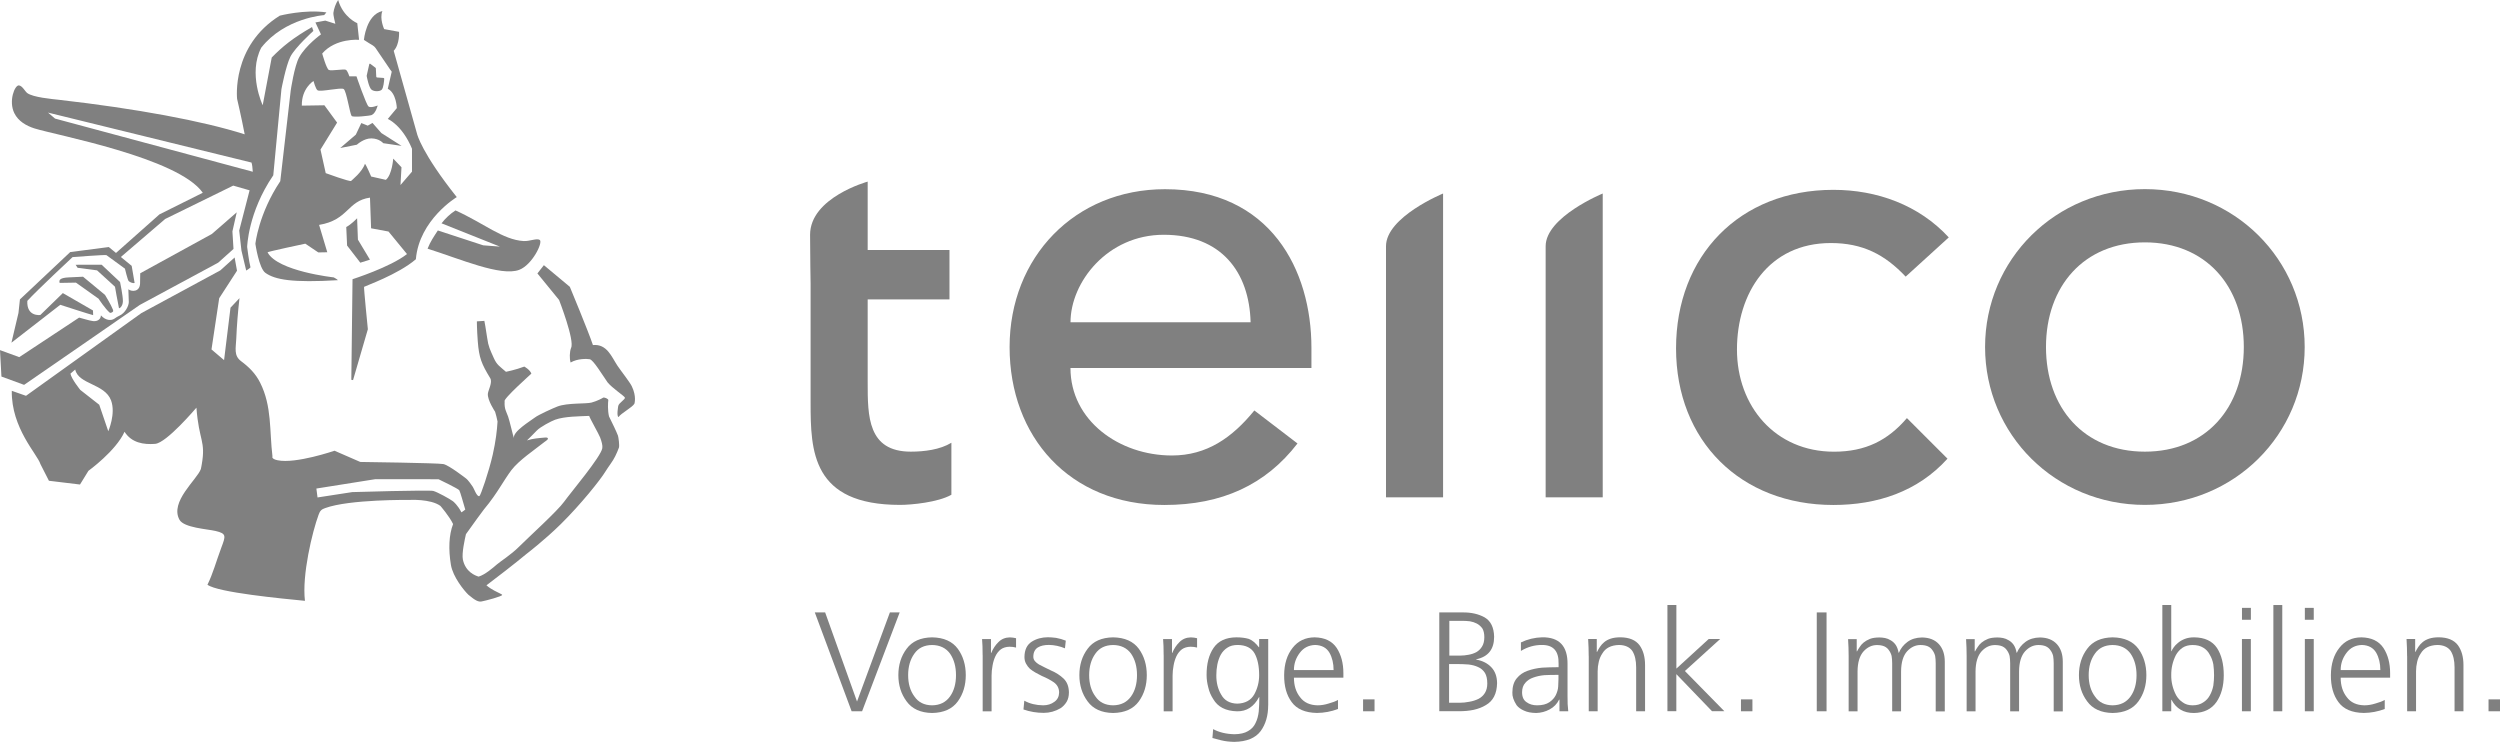 <?xml version="1.0" encoding="UTF-8" standalone="no"?><!DOCTYPE svg PUBLIC "-//W3C//DTD SVG 1.1//EN" "http://www.w3.org/Graphics/SVG/1.1/DTD/svg11.dtd"><svg width="100%" height="100%" viewBox="0 0 2608 774" version="1.1" xmlns="http://www.w3.org/2000/svg" xmlns:xlink="http://www.w3.org/1999/xlink" xml:space="preserve" xmlns:serif="http://www.serif.com/" style="fill-rule:evenodd;clip-rule:evenodd;stroke-linejoin:round;stroke-miterlimit:2;"><g><g><path d="M339.333,21.5l-10.291,1.917l5.791,12.458c0,0 -15.541,11.125 -22.666,23.75c-5.084,9 -8.875,34.708 -8.875,34.708l-10.917,94.709c-22.708,34 -25.958,65.333 -25.958,65.333c-0,0 3.666,25.458 10.458,30.292c10.083,7.166 28.125,10.458 75.667,7.625c-0.875,-1.084 -4.417,-2.917 -4.417,-2.917c0,0 -58.583,-6.375 -69,-26.125c-0.667,-0.583 39.375,-9.042 39.375,-9.042l13.542,9.125l9.375,-0.166l-8.542,-28.542c30.792,-5.125 29.208,-25.042 53.083,-28.458l1.167,32l18.167,3.375l19.291,23.5c-17.708,13.833 -56.875,26.208 -56.833,26.25l-1.25,104.916l1.792,0.334l15.458,-53.084c0,0 -4.375,-43.583 -3.958,-44.208c0.375,-0.583 35.416,-12.792 54.041,-28.792c3.5,-41.333 42.667,-64.833 42.667,-64.833c-36.792,-46.25 -41.375,-65.75 -41.375,-65.75l-24.417,-86.875c6.459,-6.792 5.584,-19.792 5.584,-19.792l-15.542,-2.833c0,-0 -5.042,-10.875 -1.833,-18.833c-16.959,3.75 -19.292,30.083 -19.292,30.083c1.75,1.125 3.542,2.25 5.292,3.375c2.5,1.583 5.291,2.708 7,5.292c1.041,1.583 2.125,3.166 3.208,4.75c2.75,4.083 5.542,8.125 8.292,12.208c1.25,1.833 2.5,3.667 3.708,5.5c0.208,0.292 1.583,1.833 1.5,2.167l-4.083,17.708c9,4.542 9.416,20.167 9.416,20.167l-9.416,11.291c-0,0 14.916,6.209 25.25,31.084l-0,23.916l-12,13.959l1.041,-18.542l-8.625,-9.042c0,0 -1.166,16.834 -7.666,22.167l-15.334,-3.458c0,-0 -5.25,-12.334 -6.5,-13.292c-2.958,8.75 -13.583,16.917 -14.416,17.875c-1.042,1.208 -26.5,-8.125 -26.5,-8.125l-5.459,-24.583l17.334,-28.125l-13.25,-18.084c-0,0 -14.834,0.209 -23.542,0.375c-0.417,-18.041 12.167,-25.708 12.167,-25.708c-0,-0 2.291,8.5 4.25,9.708c3.208,1.959 24.333,-3.25 27.25,-1.291c2.916,1.958 6.5,26.083 8.291,28.083c1.542,1.708 19.042,-0.167 20.917,-1c4.292,-1.875 6.25,-9.958 6.25,-9.958c0,-0 -7.083,2.916 -9.5,1.083c-2.458,-1.792 -12.625,-31.458 -12.625,-31.458l-7.417,-0c0,-0 -1.75,-5.5 -3.5,-6.792c-1.75,-1.292 -15.416,1.458 -17.958,0.083c-2.542,-1.375 -6.875,-17.125 -6.875,-17.125c14.167,-16.375 38.458,-14.291 38.458,-14.291l-1.875,-17.334c0,0 -14.666,-5.958 -19.958,-24.208c-2.458,3.583 -4.417,9 -4.958,13.417c-0.292,2.333 2.041,11.416 2.041,11.416l-10.5,-3.333Z" style="fill:#808080;"/><path d="M400,81.292l-6.667,-0.459c-0.458,-0.041 -0.833,-0.416 -0.833,-0.875l-0.417,-8.666c0,-0.209 -0.125,-0.375 -0.25,-0.5l-5.541,-4.209c-0.375,-0.291 -0.959,-0.083 -1.084,0.375l-2.666,11.917c-0.042,0.167 -0.042,0.333 -0,0.542c0.333,1.791 2.333,12.125 5.125,14.208c3.041,2.25 8.708,1.792 10.5,0c1.916,-1.875 2.5,-9.125 2.666,-11.5c-0.083,-0.417 -0.416,-0.792 -0.833,-0.833" style="fill:#808080;"/><path d="M659.042,402.833c-2.084,-4.291 -12.167,-17.125 -14.917,-21.333c-6.167,-9.333 -10.917,-22.917 -25.583,-21.542c-4.875,-14.583 -24.084,-60.75 -24.084,-60.75l-27.083,-22.583l-6.75,8.625l22.625,27.708c-0,0 16.542,42.5 12.458,50.042c-1.541,4 -1.708,11.167 -0.458,15.167c7.375,-4.292 16.958,-3.917 19.958,-3.417c3.709,0.625 12.834,15.875 18.667,24.208c5.083,6.125 17.125,13.917 17.958,15.709c0.875,1.791 -6.125,5.458 -6.875,8.75c0,-0 -2,10.875 0.292,11.625c2.333,-3.709 14.458,-10.125 16.542,-13.875c-0,-0 2.541,-7.417 -2.75,-18.334" style="fill:#808080;"/><path d="M635.333,434.417c-1.541,-6.334 -1.125,-14.459 -0.75,-16.917c0.25,-1.542 -4.375,-3.292 -5.375,-2.667c-0.833,0.542 -6.041,3.5 -12.166,5.125c-5.792,1.542 -24.875,0.125 -35.375,4.042c-4.375,1.667 -20.084,8.708 -23.834,11.667c-4,3.166 -23.5,14.708 -21.666,21.583c-1,-2.667 -4.542,-18.375 -6.125,-22.75c-1.834,-5.125 -4.125,-8 -3.584,-15.708c-2.625,-1.959 28.459,-29.417 27.875,-29.042c-1.458,-4.125 -7.375,-7.333 -7.375,-7.333c-9.125,3.458 -19.125,5.458 -19.125,5.458c-6.5,-5.708 -9.458,-7.083 -12.708,-14.375c-3.875,-8.75 -5.708,-12.042 -6.875,-20.875c-1.25,-9.25 -2.958,-17.875 -2.958,-17.875l-7.792,0.5c-0.042,-0.5 0,8.792 0.917,20.792c1.333,17.25 3.833,23.416 13,38.5c2.625,4.291 -2.084,12.416 -2.459,16.083c-0.708,6.667 7.542,18.917 7.542,18.917c0.917,2.916 1.792,6.541 2.542,10.208c-0.542,9.083 -1.834,20.5 -5,34.5c-4.167,18.333 -12.667,42.708 -13.875,43.25c-2.792,1.292 -5.834,-8.625 -7.5,-10.417c-0,0 -4.167,-6.375 -6.75,-8.125c-0,0 -17.5,-13.625 -23.375,-14.833c-5.917,-1.167 -86.709,-2.208 -86.709,-2.208l-26.875,-11.709c0,0 -40.375,13.875 -59.291,9.959c-7.042,-1.459 -5.417,-4 -5.417,-4c-3.292,-26.625 -0.375,-52.209 -12.917,-77.042c-4.833,-9.542 -11.458,-16.083 -19.875,-22.375c-7.75,-5.792 -5.416,-13.625 -5,-23.083c0.584,-14.209 1.75,-28.459 3.375,-42.625l-9.375,9.958l-6.708,54.708l-13.125,-11.166l8.042,-53.417l18.583,-28.708l-2.5,-13.792l-14.917,13.458l-82.333,44.542l-120.375,86.292l-14.833,-5.209c-0.584,39.042 26.791,66.25 29.875,76.417l8.875,17.417l32.416,3.916l8.792,-14.291c0,-0 28.708,-20.75 37.667,-40.75c7.333,11.583 19.958,13.583 31.916,12.625c11.959,-0.917 42.584,-37.25 43.084,-37.75c2.625,35 9.916,34.333 5.541,59.25c-0.125,0.625 -0.25,1.25 -0.333,1.833c-0.167,0.917 -0.375,1.917 -0.583,2.917c-3.875,10.958 -32.75,34.166 -22.292,52.958c4.625,8.333 29.167,9.667 37.625,11.667c11.625,2.75 10.583,5.166 5.958,17.5c-5.458,14.625 -8.708,27.083 -14.416,38.583c10.541,8.042 77.625,14.458 101.708,16.792c-3.25,-26.834 7.708,-72.167 14.25,-89.834c0.625,-1.625 1.292,-3.291 2.5,-4.5c1.167,-1.208 2.792,-1.833 4.333,-2.416c25.375,-9.292 87.834,-8.5 87.834,-8.5c-0,-0 21.916,-1.334 32.375,6.208c-0,0 9.291,10.667 13.25,18.958c-4.417,11.375 -4.917,26.417 -2.292,42.459c2.083,12.75 13.958,27.208 18.25,31.291c7.083,5.959 10.417,7.625 13.75,7c4.292,-0.791 21.5,-5.333 21.5,-6.833c-0,-0.667 -3.625,-2 -8.083,-4.417c-1.209,-0.666 -2.5,-1.375 -3.792,-2.208c-1.542,-1 -3.083,-2.125 -4.542,-3.375c8.417,-6.292 31.167,-23.833 41.667,-32.667c-0,0 18.792,-14.333 35.958,-31.25c20.834,-20.541 41.459,-46.375 46.5,-54.791c2.792,-4.667 7.875,-10.917 10.209,-15.917c1.125,-2.375 3.125,-6.583 3.875,-9c0.75,-2.333 -0.5,-11.125 -1,-12.5c-1.709,-4.583 -5.875,-13.042 -9.334,-20.083m-522.375,15.458l-9.416,-27.625l-19.792,-15.5c-0,0 -9.25,-11.417 -10.25,-16.958l4.958,-4.292c3.5,15.75 30.834,14.542 37.417,32.25c5.125,13.833 -2.917,32.125 -2.917,32.125m339.084,62.292c-4.375,-1.209 -84.584,1.208 -84.584,1.208l-36.208,5.583l-1.208,-9.291l61.375,-9.75l66.041,0.041c0,0 20.459,9.75 21.667,11.5c1,1.5 4.25,13.5 6.25,20.167c-1.625,1.25 -3,2.292 -4,2.875c-3.792,-7.417 -8.333,-11.292 -9.042,-11.708c-3.166,-2.375 -15.916,-9.417 -20.291,-10.625m176.291,-44.584c-1.583,9.167 -32.708,45.917 -39.875,55.875c-6.75,9.459 -36.583,36.542 -47.625,47.5c-7.791,7.709 -18.708,14.625 -22.416,17.834c-4.167,3.583 -12.375,10.75 -19.125,12.75c-3.584,-1.084 -13.625,-4.834 -16.417,-17.75c-1.292,-6.75 2,-21.25 3.208,-26.542c7.167,-10.042 17.417,-24.25 18.834,-25.917c7.208,-8.458 13.583,-18.125 16.375,-22.541c3.5,-5.542 9.25,-14.5 12.208,-18.334c8.083,-10.5 23.958,-21 34.708,-29.541c0.5,-0.417 2.625,-1.75 2.959,-2.292c0.333,-0.542 0.666,-1.167 0.208,-1.625c-0.667,-0.792 -2.292,-0.583 -3.333,-0.5c-6.042,0.542 -12.125,0.958 -18.292,2.958c2.958,-2.958 7.375,-7.208 10.167,-10.208c3.583,-3.875 15.333,-10 19.166,-11.375c10,-3.583 25.25,-3.5 35.542,-4c0.958,3.042 10.042,18.833 11.417,22.458c1.541,4.167 2.791,8.334 2.291,11.25" style="fill:#808080;"/><path d="M121,263.875l-7.5,-6.167l-40.25,5.25l-52.458,49.375l-1.542,14.167l-7.333,31l50.958,-39.542c-0,0 31.208,10.167 34.292,10.792l-0.167,-4.875l-31.458,-18.125l-23.459,22.833c0,0 -14.416,2.167 -13.583,-14.708c9.75,-10.75 47.208,-45.667 47.208,-45.667c0,0 34.459,-2.666 35.334,-2.041c0.875,0.625 19.291,14.083 19.291,14.083c0,0 2.75,11.583 3.834,12.875c1.083,1.25 4.708,2.75 6.25,2l-3.042,-17.792l-11.292,-9.25l46.25,-39.666l70.959,-34.792l17.083,4.917l-10.833,41.958l2.333,20.875l4.958,20.875c0,0 4.625,-2.833 4.459,-3.5c-1.542,-5.5 -3.459,-21.083 -3.459,-21.083c0,-0 0.792,-36.084 27.25,-74.792l8.5,-89.833c0,-0 4.542,-24.25 9.334,-33.834c4.916,-9.791 24,-26.958 24,-26.958c-0,0 -0.792,-1.875 -1.417,-4.042c-20.083,11.5 -30.958,20.459 -42.042,31.792l-9.416,49.792c-0,-0 -15.542,-32.875 -1.5,-60.084c24.708,-31.25 65.625,-33.958 65.625,-33.958l2.333,-2.833c-22.542,-3.334 -48.625,3.416 -48.625,3.416c-50.75,31.584 -44.542,86.792 -44.542,86.792c0,0 4.5,19 7.917,37c-43.708,-14 -113.708,-26.875 -193.583,-36c-7,-0.792 -27.417,-2.542 -33.334,-7.125c-2.25,-1.75 -5.125,-7.667 -8.666,-7.917c-4.292,-0.333 -10.959,16.292 -4.709,29c4.125,8.375 12.417,13.125 20.875,15.834c22.167,7.041 150.167,30.541 175.709,67.166l-45.209,22.542l-45.333,40.25Zm-63.583,-140.167l-7.334,-6.25l212.292,52.125c0.792,2.709 0.958,4.75 1.333,9.584l-206.291,-55.459Z" style="fill:#808080;"/><path d="M385.917,270.875l-12.542,-20.875l-0.833,-22.292c-0,0 -6.334,6.584 -11.334,9.125l0.875,19.334l13.792,17.875l10.042,-3.167Z" style="fill:#808080;"/><path d="M388.583,128.25l-4.958,2.833l-6.708,-2.708l-5.709,12.083l-16.291,13.959l17.375,-3.459c-0,0 7.166,-6.75 15.25,-6.583c8.291,0.167 12.25,5 12.25,5l19.166,2.833l-21.125,-13.416l-9.25,-10.542Z" style="fill:#808080;"/><path d="M124.083,321.333c0.209,0.917 4.042,-1.5 4.125,-7.125c0.084,-5.625 -2.958,-19.958 -2.958,-19.958l-19.208,-18.083l-27.167,0.041l2.083,3.167l20.292,2.667l18.708,17.083c-0.041,0.042 2.875,16.417 4.125,22.208" style="fill:#808080;"/><path d="M145.958,318.042l81.625,-44l16,-14.334l-1.125,-18.291l4.5,-19.917l-25.875,22.542l-74.791,41.041l-0.167,10.625c-0.292,8.959 -8.708,8.834 -12.208,6.084l0.458,13.375c-0.083,4.083 -3.792,11.416 -9.625,14.083c-2.375,1.083 -3.333,1.792 -5.5,3.25c-3.042,2.083 -8.917,2.167 -13.958,-3.5c-0.084,4.625 -4.625,7.125 -10.084,5.625c-0.125,0.25 -12.666,-3.292 -12.666,-3.292l-62.459,41.25l-20.083,-7.333l1.5,27.583l23.625,8.667c0,0 120.792,-83.25 120.833,-83.458" style="fill:#808080;"/><path d="M86.625,288.667l-15.042,0.708c-8.541,0.417 -10.458,2.5 -9.333,5.75l16.958,-0.292l23.625,16.792c0,-0 6.875,10.625 11.709,14.583c0.708,0.584 2.708,-0.375 3.291,-1.166c0.417,-0.584 0.209,-1.375 -0.041,-2.042c-1.834,-4.917 -8.25,-15.375 -8.25,-15.375l-22.917,-18.958Z" style="fill:#808080;"/><path d="M460.583,232.958l60.917,24.292l-17.417,-1.333l-47.333,-15.5c-4.167,6.416 -7.792,11.583 -10.708,19c34.333,10.833 76.5,29.291 95.583,22.083c13.583,-5.125 25.125,-28.792 21.417,-31.208c-3.084,-2.042 -10.292,1.5 -16.75,1.166c-21.667,-1.208 -41.959,-18.833 -71.125,-31.958c-5.709,3.667 -10.5,8.25 -14.584,13.458" style="fill:#808080;"/><path d="M899.333,742l-10.916,0l-38.417,-103.125l10.792,0l33.25,92.958l34.291,-92.958l10.209,0l-39.209,103.125Z" style="fill:#808080;fill-rule:nonzero;"/><path d="M937.167,704.333c-0,-10.75 2.875,-19.875 8.583,-27.5c5.708,-7.791 14.583,-11.75 26.583,-11.958c12.209,0.208 21.167,4.208 26.875,11.958c5.5,7.584 8.292,16.75 8.292,27.5c0,10.542 -2.75,19.667 -8.292,27.334c-5.708,7.875 -14.666,11.916 -26.875,12.125c-12,-0.209 -20.875,-4.25 -26.583,-12.125c-5.708,-7.709 -8.583,-16.792 -8.583,-27.334m10.208,0c0,8.959 2.167,16.334 6.5,22.167c4.125,6.125 10.292,9.208 18.458,9.292c8.167,-0.084 14.417,-3.209 18.75,-9.292c4.125,-5.792 6.209,-13.208 6.209,-22.167c-0,-8.958 -2.084,-16.458 -6.209,-22.458c-4.333,-5.917 -10.583,-8.917 -18.75,-9c-8.166,0.083 -14.333,3.083 -18.458,9c-4.333,6 -6.5,13.5 -6.5,22.458" style="fill:#808080;fill-rule:nonzero;"/><path d="M1025.08,683.5c0,-7 -0.208,-12.625 -0.583,-16.833l9.292,-0l-0,14.5l0.291,-0c1.792,-4.417 4.292,-8.209 7.542,-11.375c3.167,-3.167 7.083,-4.792 11.833,-4.875c2.459,0.083 4.625,0.375 6.5,0.875l0,9.75c-2.083,-0.584 -4.333,-0.875 -6.791,-0.875c-3.625,0.083 -6.667,1 -9,2.666c-2.375,1.792 -4.292,4.209 -5.75,7.25c-1.375,2.959 -2.375,6.167 -2.959,9.625c-0.708,3.625 -1.041,7.209 -1.041,10.625l-0,37.25l-9.292,0l0,-58.583l-0.042,0Z" style="fill:#808080;fill-rule:nonzero;"/><path d="M1088.17,735.792c4.625,-0 8.583,-1.25 11.833,-3.709c3.167,-2.25 4.792,-5.5 4.875,-9.75c-0.083,-4.416 -1.917,-7.916 -5.458,-10.5c-3.542,-2.458 -7.75,-4.666 -12.542,-6.666c-2.25,-1.084 -4.417,-2.209 -6.5,-3.417c-2.083,-1.167 -4.042,-2.5 -5.917,-4c-1.666,-1.583 -3.041,-3.417 -4.125,-5.458c-1.083,-1.959 -1.625,-4.292 -1.625,-6.959c0.084,-7.5 2.667,-12.791 7.667,-15.958c4.833,-3.042 10.458,-4.583 16.833,-4.583c2.167,-0 4.959,0.208 8.417,0.625c3.458,0.625 6.833,1.583 10.208,2.916l-0.875,8c-5.416,-2.25 -11,-3.458 -16.708,-3.541c-4.833,-0 -8.667,0.875 -11.542,2.625c-1.458,0.875 -2.625,2.125 -3.416,3.666c-0.875,1.584 -1.334,3.625 -1.334,6.167c0,1.583 0.542,3.042 1.625,4.417c1.084,1.291 2.5,2.458 4.292,3.541c1.792,1 3.792,2 6.042,3.084c2.25,1 4.5,2.083 6.666,3.25c4.917,2.083 9.209,4.833 12.875,8.291c3.625,3.459 5.5,8.25 5.625,14.375c0,3.959 -0.791,7.25 -2.375,9.917c-1.666,2.75 -3.791,5 -6.333,6.667c-5.5,3.25 -11.375,4.875 -17.583,4.875c-7.292,-0 -14.334,-1.167 -21.125,-3.542l0.875,-9.167c5.708,3.167 12.25,4.75 19.625,4.834" style="fill:#808080;fill-rule:nonzero;"/><path d="M1126,704.333c0,-10.75 2.875,-19.875 8.583,-27.5c5.709,-7.791 14.584,-11.75 26.584,-11.958c12.208,0.208 21.166,4.208 26.875,11.958c5.5,7.584 8.291,16.75 8.291,27.5c0,10.542 -2.75,19.667 -8.291,27.334c-5.709,7.875 -14.667,11.916 -26.875,12.125c-12,-0.209 -20.875,-4.25 -26.584,-12.125c-5.708,-7.709 -8.583,-16.792 -8.583,-27.334m10.208,0c0,8.959 2.167,16.334 6.5,22.167c4.125,6.125 10.292,9.208 18.459,9.292c8.166,-0.084 14.416,-3.209 18.75,-9.292c4.125,-5.792 6.208,-13.208 6.208,-22.167c0,-8.958 -2.083,-16.458 -6.208,-22.458c-4.334,-5.917 -10.584,-8.917 -18.75,-9c-8.167,0.083 -14.334,3.083 -18.459,9c-4.333,6 -6.5,13.5 -6.5,22.458" style="fill:#808080;fill-rule:nonzero;"/><path d="M1213.92,683.5c-0,-7 -0.209,-12.625 -0.584,-16.833l9.292,-0l0,14.5l0.292,-0c1.791,-4.417 4.291,-8.209 7.541,-11.375c3.167,-3.167 7.084,-4.792 11.834,-4.875c2.458,0.083 4.625,0.375 6.5,0.875l-0,9.75c-2.084,-0.584 -4.334,-0.875 -6.792,-0.875c-3.625,0.083 -6.667,1 -9,2.666c-2.375,1.792 -4.292,4.209 -5.75,7.25c-1.375,2.959 -2.375,6.167 -2.958,9.625c-0.709,3.625 -1.042,7.209 -1.042,10.625l0,37.25l-9.292,0l0,-58.583l-0.041,0Z" style="fill:#808080;fill-rule:nonzero;"/><path d="M1322.96,735.792c0,10.75 -2.625,19.708 -7.833,26.875c-5.417,7.291 -14.625,11.041 -27.542,11.25c-4.916,-0.084 -9.5,-0.625 -13.625,-1.625c-4.041,-1 -7.125,-1.792 -9.166,-2.375l0.75,-9.292c6.208,3.333 13.583,5.125 22.166,5.333c6,-0.083 10.75,-1.166 14.167,-3.25c3.542,-1.958 6.167,-4.708 7.833,-8.291c1.792,-3.542 2.917,-7.625 3.417,-12.25c0.375,-4.625 0.583,-9.625 0.583,-14.917l-0.291,0c-5.334,10.042 -12.959,14.958 -22.917,14.792c-11.833,-0.292 -20.083,-4.542 -24.833,-12.709c-2.459,-3.75 -4.209,-7.791 -5.167,-12.125c-1.167,-4.333 -1.792,-8.625 -1.792,-12.875c-0.083,-11.708 2.334,-21.166 7.25,-28.375c4.917,-7.291 12.875,-11 23.792,-11.083c4.917,0 9.25,0.542 13,1.625c3.625,1.375 7.125,4.292 10.5,8.708l0.292,0l-0,-8.583l9.458,0l0,69.167l-0.042,-0Zm-54.083,-31.459c-0.083,7.667 1.583,14.417 5.042,20.25c3.333,6.125 8.916,9.25 16.708,9.459c8.375,-0.209 14.333,-3.459 17.875,-9.75c3.333,-6.125 5.042,-12.75 5.042,-19.959c-0,-9.375 -1.584,-16.875 -4.709,-22.625c-3.25,-5.791 -9.125,-8.75 -17.583,-8.875c-4.417,0 -8.042,0.917 -10.792,2.792c-2.875,1.792 -5.166,4.25 -6.958,7.375c-1.583,2.958 -2.75,6.292 -3.542,10.042c-0.75,3.791 -1.083,7.541 -1.083,11.291" style="fill:#808080;fill-rule:nonzero;"/><path d="M1395.79,739.625c-7.084,2.667 -14.375,4.042 -21.875,4.125c-12.334,-0.208 -21.125,-4 -26.459,-11.375c-5.333,-7.208 -7.916,-16.542 -7.833,-28.083c0.083,-11.709 3.042,-21.209 8.875,-28.5c5.625,-7.209 13.25,-10.834 22.917,-10.917c10.541,0.208 18.208,3.875 23.041,11.083c4.625,7.084 6.959,15.875 6.959,26.292l-0,4.708l-51.584,0c0,8.167 2.125,14.917 6.334,20.25c4.125,5.625 10.291,8.459 18.458,8.584c3.625,-0 7.5,-0.625 11.542,-1.917c4.041,-1.083 7.25,-2.333 9.625,-3.708l-0,9.458Zm-4.584,-40.625c0,-6.875 -1.416,-12.917 -4.291,-18.042c-3.042,-5.208 -8.042,-7.916 -14.917,-8.125c-6.792,0.209 -12.167,2.959 -16.125,8.292c-4.042,5.333 -6.042,11.292 -6.042,17.875l41.375,0Z" style="fill:#808080;fill-rule:nonzero;"/><rect x="1421.96" y="729.583" width="11.958" height="12.417" style="fill:#808080;"/><path d="M1501.46,638.875l24.542,0c8.75,-0.083 16.333,1.625 22.75,5.167c6.417,3.75 9.708,10.5 9.917,20.25c-0,13.083 -6.25,20.916 -18.75,23.5l-0,0.291c6.583,1.167 11.875,3.834 15.791,7.959c3.959,4.125 5.959,9.666 6.042,16.541c-0.208,11.042 -4.125,18.709 -11.833,23.042c-3.542,2.167 -7.75,3.792 -12.542,4.875c-4.708,1 -9.833,1.458 -15.375,1.458l-20.542,0l0,-103.083Zm10.209,94.25l10.625,0c3.541,0 7.041,-0.333 10.5,-1.042c3.458,-0.583 6.583,-1.583 9.458,-2.958c2.875,-1.458 5.125,-3.542 6.792,-6.208c1.666,-2.667 2.5,-5.959 2.5,-9.917c-0,-4.625 -0.834,-8.333 -2.5,-11.083c-1.792,-2.75 -4.125,-4.792 -7.084,-6.042c-2.958,-1.375 -6.25,-2.25 -9.916,-2.667c-3.75,-0.291 -7.542,-0.458 -11.375,-0.458l-9,0l-0,40.375Zm0.291,-49.208l11.375,-0c2.875,-0 5.75,-0.292 8.709,-0.875c2.875,-0.5 5.5,-1.375 8,-2.667c2.541,-1.458 4.583,-3.458 6.041,-5.917c1.584,-2.541 2.375,-5.791 2.375,-9.75c0,-3.833 -0.708,-6.875 -2.083,-9.166c-1.583,-2.167 -3.5,-3.834 -5.75,-5.042c-2.25,-1.167 -4.667,-1.958 -7.25,-2.375c-2.667,-0.292 -5.125,-0.458 -7.375,-0.458l-14.042,-0l0,36.25Z" style="fill:#808080;fill-rule:nonzero;"/><path d="M1626.83,729.875l-0.375,0c-2.166,4.417 -5.458,7.833 -9.916,10.208c-4.417,2.375 -9.125,3.584 -14.042,3.709c-5.208,-0.084 -9.458,-0.917 -12.708,-2.5c-3.334,-1.459 -5.917,-3.334 -7.667,-5.625c-3.167,-4.917 -4.625,-9.292 -4.417,-13.167c0,-6.292 1.542,-11.292 4.584,-14.917c2.958,-3.625 6.75,-6.25 11.375,-7.833c4.625,-1.667 9.666,-2.75 15.083,-3.25c5.333,-0.292 10.458,-0.458 15.375,-0.458l1.792,-0l-0,-3.834c0.291,-12.916 -5.417,-19.375 -17.125,-19.375c-7.792,-0.083 -15.167,1.959 -22.167,6.209l-0,-8.875c7,-3.334 14.375,-5.125 22.167,-5.334c17.833,-0.208 26.666,9.167 26.458,28.084l-0,33.25c-0.083,5.708 0.167,11 0.75,15.791l-9.167,0l0,-12.083Zm-0.958,-25.833l-2.667,-0c-4.041,-0 -8.083,0.083 -12.125,0.291c-4.25,0.375 -8.083,1.25 -11.541,2.5c-3.459,1.167 -6.209,3 -8.292,5.459c-2.25,2.458 -3.417,5.75 -3.417,9.916c0,4.834 1.584,8.292 4.709,10.334c2.958,2.166 6.583,3.25 10.916,3.25c5.417,-0 9.709,-1.084 12.875,-3.25c3.042,-2.084 5.25,-4.542 6.667,-7.375c1.458,-3.042 2.333,-6.042 2.5,-9c0.208,-3.042 0.292,-5.584 0.292,-7.542l-0,-4.583l0.083,-0Z" style="fill:#808080;fill-rule:nonzero;"/><path d="M1657.33,684.375c0,-5.792 -0.208,-11.708 -0.583,-17.75l9,0l0,13.458l0.292,0c0.875,-1.791 1.916,-3.541 3.083,-5.333c1.167,-1.792 2.667,-3.417 4.417,-4.875c1.875,-1.583 4.166,-2.792 6.958,-3.708c2.75,-0.875 6.042,-1.334 9.917,-1.334c9.25,0.084 15.916,2.875 19.958,8.292c3.833,5.333 5.75,12.208 5.75,20.667l0,48.166l-9.292,0l0,-45.791c0,-7.209 -1.333,-12.917 -4,-17.125c-2.875,-4.042 -7.5,-6.125 -13.875,-6.209c-8.291,0.209 -14.083,3.167 -17.416,8.875c-1.792,2.667 -3,5.584 -3.709,8.709c-0.791,3.25 -1.166,6.541 -1.166,9.916l-0,41.667l-9.292,-0l0,-57.625l-0.042,-0Z" style="fill:#808080;fill-rule:nonzero;"/><path d="M1739.46,631.167l9.334,-0l-0,66.333l33.708,-30.875l11.958,0l-36.791,33.375l41.208,41.958l-12.875,0l-37.25,-38.708l-0,38.708l-9.292,0l0,-110.791Z" style="fill:#808080;fill-rule:nonzero;"/><rect x="1816.17" y="729.583" width="11.958" height="12.417" style="fill:#808080;"/><rect x="1895.25" y="638.875" width="10.208" height="103.125" style="fill:#808080;"/><path d="M2019.33,742.125l0,-50.208c0,-2.75 -0.208,-5.334 -0.583,-7.667c-0.583,-2.25 -1.542,-4.25 -2.792,-5.917c-1.166,-1.791 -2.791,-3.166 -4.875,-4.125c-2.083,-0.875 -4.625,-1.333 -7.666,-1.333c-5.209,0 -9.834,2.167 -13.875,6.5c-4.125,4.542 -6.25,11.542 -6.334,21l0,41.667l-9.291,-0l-0,-50.084c-0,-2.75 -0.209,-5.333 -0.584,-7.666c-0.583,-2.25 -1.541,-4.25 -2.791,-5.917c-1.167,-1.792 -2.792,-3.167 -4.875,-4.125c-2.084,-0.875 -4.625,-1.333 -7.667,-1.333c-5.208,-0 -9.833,2.166 -13.875,6.5c-4.125,4.541 -6.25,11.541 -6.333,21l-0,41.666l-9.292,0l0,-57.625c0,-5.791 -0.208,-11.708 -0.583,-17.75l9,0l-0,12.709l0.291,0.166c0.709,-1.375 1.625,-2.916 2.792,-4.583c1,-1.667 2.375,-3.25 4.125,-4.708c1.792,-1.459 4,-2.75 6.667,-3.834c2.666,-1 5.958,-1.458 9.916,-1.458c1.792,0 3.709,0.208 5.75,0.583c1.959,0.375 3.959,1.167 5.917,2.375c1.958,1.084 3.708,2.667 5.167,4.709c1.458,2.166 2.5,4.916 3.083,8.291l0.292,0c1.875,-4.541 4.875,-8.333 9,-11.375c4.041,-2.958 9.041,-4.5 15.083,-4.583c7.667,0.083 13.583,2.458 17.75,7.083c4.042,4.542 6.042,10.584 6.042,18.167l-0,51.875l-9.459,0Z" style="fill:#808080;fill-rule:nonzero;"/><path d="M2142.42,742.125l-0,-50.208c-0,-2.75 -0.209,-5.334 -0.584,-7.667c-0.583,-2.25 -1.541,-4.25 -2.791,-5.917c-1.167,-1.791 -2.792,-3.166 -4.875,-4.125c-2.084,-0.875 -4.625,-1.333 -7.667,-1.333c-5.208,0 -9.833,2.167 -13.875,6.5c-4.125,4.542 -6.25,11.542 -6.333,21l-0,41.667l-9.292,-0l0,-50.084c0,-2.75 -0.208,-5.333 -0.583,-7.666c-0.584,-2.25 -1.542,-4.25 -2.792,-5.917c-1.167,-1.792 -2.792,-3.167 -4.875,-4.125c-2.083,-0.875 -4.625,-1.333 -7.667,-1.333c-5.208,-0 -9.833,2.166 -13.875,6.5c-4.125,4.541 -6.25,11.541 -6.333,21l0,41.666l-9.292,0l0,-57.625c0,-5.791 -0.208,-11.708 -0.583,-17.75l9,0l0,12.709l0.292,0.166c0.708,-1.375 1.625,-2.916 2.791,-4.583c1,-1.667 2.375,-3.25 4.125,-4.708c1.792,-1.459 4,-2.75 6.667,-3.834c2.667,-1 5.958,-1.458 9.917,-1.458c1.791,0 3.708,0.208 5.75,0.583c1.958,0.375 3.958,1.167 5.916,2.375c1.959,1.084 3.709,2.667 5.167,4.709c1.458,2.166 2.5,4.916 3.083,8.291l0.292,0c1.875,-4.541 4.875,-8.333 9,-11.375c4.042,-2.958 9.042,-4.5 15.083,-4.583c7.667,0.083 13.584,2.458 17.75,7.083c4.042,4.542 6.042,10.584 6.042,18.167l0,51.875l-9.458,0Z" style="fill:#808080;fill-rule:nonzero;"/><path d="M2168.75,704.333c0,-10.75 2.875,-19.875 8.583,-27.5c5.709,-7.791 14.584,-11.75 26.584,-11.958c12.208,0.208 21.166,4.208 26.875,11.958c5.5,7.584 8.291,16.75 8.291,27.5c0,10.542 -2.75,19.667 -8.291,27.334c-5.709,7.875 -14.667,11.916 -26.875,12.125c-12,-0.209 -20.875,-4.25 -26.584,-12.125c-5.75,-7.709 -8.583,-16.792 -8.583,-27.334m10.167,0c-0,8.959 2.166,16.334 6.5,22.167c4.125,6.125 10.291,9.208 18.458,9.292c8.167,-0.084 14.417,-3.209 18.75,-9.292c4.125,-5.792 6.208,-13.208 6.208,-22.167c0,-8.958 -2.083,-16.458 -6.208,-22.458c-4.333,-5.917 -10.583,-8.917 -18.75,-9c-8.167,0.083 -14.333,3.083 -18.458,9c-4.334,6 -6.5,13.5 -6.5,22.458" style="fill:#808080;fill-rule:nonzero;"/><path d="M2255.75,631.167l9.292,-0l-0,48.166l0.291,0c0.375,-1.083 1.167,-2.458 2.375,-4.125c1.084,-1.583 2.542,-3.083 4.417,-4.583c1.958,-1.667 4.333,-3.042 7.083,-4.125c2.75,-1.083 5.959,-1.625 9.625,-1.625c11.042,0.083 19,3.792 23.917,11.083c4.708,7.209 7.083,16.667 7.083,28.375c0,11.334 -2.541,20.667 -7.666,28.084c-5.209,7.375 -13,11.166 -23.334,11.375c-10.75,0.083 -18.583,-4.5 -23.5,-13.75l-0.291,-0l-0,11.958l-9.292,0l0,-110.833Zm53.958,73.166c0,-3.75 -0.25,-7.5 -0.75,-11.25c-0.708,-3.75 -1.916,-7.083 -3.708,-10.041c-1.583,-3.167 -3.833,-5.625 -6.792,-7.375c-2.958,-1.875 -6.666,-2.792 -11.083,-2.792c-4.125,0 -7.625,0.917 -10.5,2.792c-2.875,1.958 -5.167,4.541 -6.958,7.666c-3.334,6.584 -4.959,13.584 -4.875,21c-0.084,7.209 1.583,14.125 5.041,20.834c1.792,3.166 4.084,5.666 6.959,7.541c2.75,2.084 6.208,3.084 10.333,3.084c4.417,-0 8.125,-1.042 11.083,-3.084c2.959,-1.875 5.209,-4.291 6.792,-7.25c1.792,-3.166 3,-6.583 3.708,-10.333c0.5,-3.667 0.75,-7.25 0.75,-10.792" style="fill:#808080;fill-rule:nonzero;"/><path d="M2348.12,646.542l-9.292,-0l0,-12.417l9.292,0l0,12.417Zm-9.333,20.083l9.291,0l0,75.375l-9.291,0l-0,-75.375Z" style="fill:#808080;fill-rule:nonzero;"/><rect x="2371.58" y="631.167" width="9.292" height="110.833" style="fill:#808080;"/><path d="M2413.71,646.542l-9.291,-0l-0,-12.417l9.291,0l0,12.417Zm-9.291,20.083l9.291,0l0,75.375l-9.291,0l-0,-75.375Z" style="fill:#808080;fill-rule:nonzero;"/><path d="M2487.75,739.625c-7.083,2.667 -14.375,4.042 -21.875,4.125c-12.333,-0.208 -21.125,-4 -26.458,-11.375c-5.334,-7.208 -7.917,-16.542 -7.834,-28.083c0.084,-11.709 3.042,-21.209 8.875,-28.5c5.625,-7.209 13.25,-10.834 22.917,-10.917c10.542,0.208 18.208,3.875 23.042,11.083c4.625,7.084 6.958,15.875 6.958,26.292l0,4.708l-51.583,0c-0,8.167 2.125,14.917 6.333,20.25c4.125,5.625 10.292,8.459 18.458,8.584c3.625,-0 7.5,-0.625 11.542,-1.917c4.042,-1.083 7.25,-2.333 9.625,-3.708l0,9.458Zm-4.583,-40.625c-0,-6.875 -1.417,-12.917 -4.292,-18.042c-3.042,-5.208 -8.042,-7.916 -14.917,-8.125c-6.791,0.209 -12.166,2.959 -16.125,8.292c-4.041,5.333 -6.041,11.292 -6.041,17.875l41.375,0Z" style="fill:#808080;fill-rule:nonzero;"/><path d="M2511.08,684.375c0,-5.792 -0.208,-11.708 -0.583,-17.75l9,0l0,13.458l0.292,0c0.875,-1.791 1.916,-3.541 3.083,-5.333c1.167,-1.792 2.667,-3.417 4.417,-4.875c1.875,-1.583 4.166,-2.792 6.958,-3.708c2.75,-0.875 6.042,-1.334 9.917,-1.334c9.25,0.084 15.916,2.875 19.958,8.292c3.833,5.333 5.75,12.208 5.75,20.667l0,48.166l-9.292,0l0,-45.791c0,-7.209 -1.333,-12.917 -4,-17.125c-2.875,-4.042 -7.5,-6.125 -13.875,-6.209c-8.291,0.209 -14.083,3.167 -17.416,8.875c-1.792,2.667 -3,5.584 -3.709,8.709c-0.791,3.25 -1.166,6.541 -1.166,9.916l-0,41.667l-9.292,-0l0,-57.625l-0.042,-0Z" style="fill:#808080;fill-rule:nonzero;"/><rect x="2596.04" y="729.583" width="11.958" height="12.417" style="fill:#808080;"/><path d="M990.5,312.333l-85.333,0l-0,86.709c-0,35.083 -0,72.125 45,72.125c13.875,-0 30.416,-2 42.333,-9.292l0,54.25c-13.875,7.917 -41.708,10.583 -53.583,10.583c-91.959,0 -93.292,-56.25 -93.292,-106.5l0,-124.5c0,0 -0.542,-30.416 -0.542,-50.75c0,-38.958 60.084,-55.5 60.084,-55.5l-0,71.334l85.333,-0l0,51.541Z" style="fill:#808080;fill-rule:nonzero;"/><path d="M1116.71,383.875c0,54.917 50.959,91.292 105.834,91.292c36.375,-0 62.833,-18.542 86,-46.959l45,34.417c-33.084,43 -78.709,64.167 -138.917,64.167c-99.208,-0 -161.417,-71.459 -161.417,-164.709c0,-93.916 68.125,-164.708 162.084,-164.708c110.458,0 152.791,84.667 152.791,165.375l0,21.167l-251.375,-0l0,-0.042Zm187.917,-47.667c-1.333,-52.25 -30.417,-91.291 -90.625,-91.291c-58.875,-0 -97.25,49.625 -97.25,91.291l187.875,0Z" style="fill:#808080;fill-rule:nonzero;"/><path d="M1445.88,256.833c0,-30.541 59.542,-54.958 59.542,-54.958l-0,316.958l-59.542,0l0,-262Z" style="fill:#808080;fill-rule:nonzero;"/><path d="M1612.42,256.833c-0,-30.541 59.541,-54.958 59.541,-54.958l0,316.958l-59.541,0l-0,-262Z" style="fill:#808080;fill-rule:nonzero;"/><path d="M1988,288.583c-21.833,-23.166 -45,-35.041 -78.083,-35.041c-64.834,-0 -97.917,52.25 -97.917,111.125c0,58.875 39.708,106.541 101.208,106.541c33.084,0 56.25,-11.916 76.084,-35.041l42.333,42.333c-31.083,34.417 -73.458,48.292 -119.083,48.292c-96.584,-0 -164.084,-66.792 -164.084,-163.375c0,-96.584 66.167,-165.375 164.084,-165.375c45.625,-0 89.291,15.875 120.416,49.625l-44.958,40.916Z" style="fill:#808080;fill-rule:nonzero;"/><path d="M2237.54,197.292c93.291,-0 166.708,73.416 166.708,164.708c0,91.292 -73.458,164.708 -166.708,164.708c-93.25,0 -166.709,-73.416 -166.709,-164.708c0,-91.292 73.459,-164.708 166.709,-164.708m-0,273.875c63.5,-0 103.208,-45.667 103.208,-109.167c0,-63.5 -39.708,-109.167 -103.208,-109.167c-63.5,0 -103.167,45.667 -103.167,109.167c0,63.542 39.667,109.167 103.167,109.167" style="fill:#808080;fill-rule:nonzero;"/></g></g></svg>